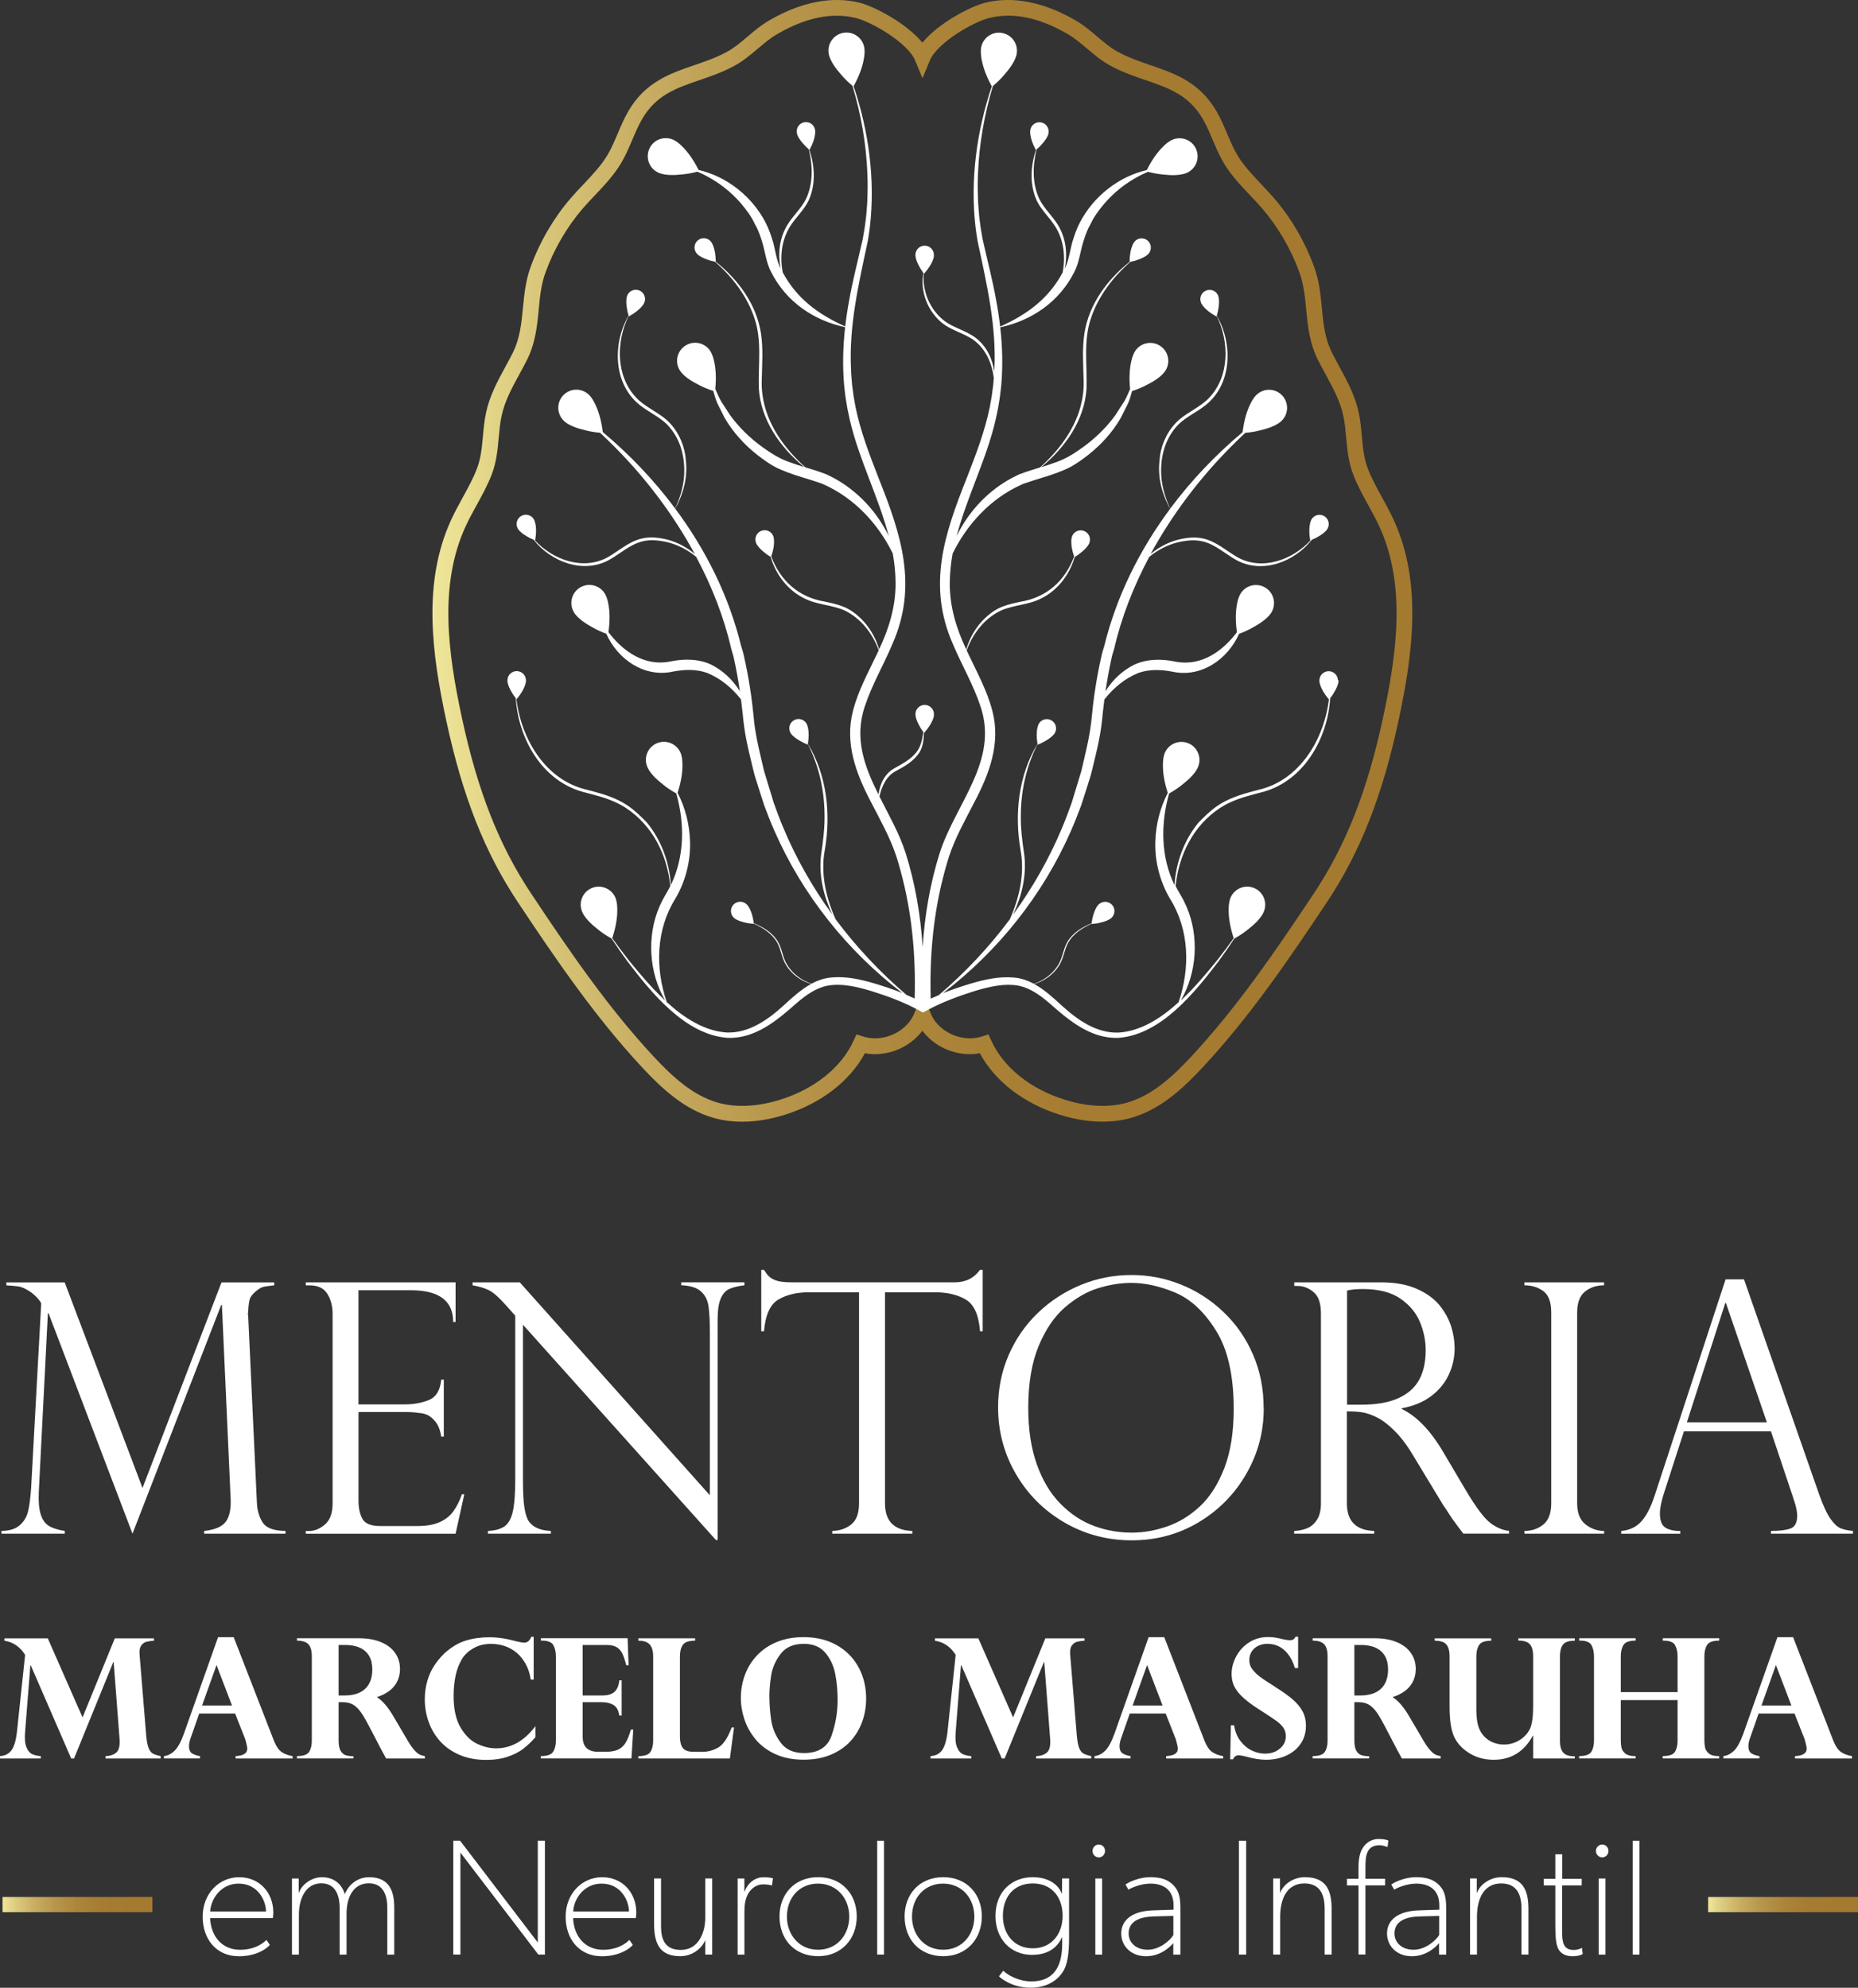 <svg xmlns="http://www.w3.org/2000/svg" xmlns:xlink="http://www.w3.org/1999/xlink" id="Camada_2" data-name="Camada 2" viewBox="0 0 441.6 472.45"><rect x="0" y="0" width="441.6" height="472.45" fill="#333333" stroke="none"/><defs><style>      .cls-1 {        fill: url(#Gradiente_sem_nome_31-3);      }      .cls-1, .cls-2, .cls-3, .cls-4 {        stroke-width: 0px;      }      .cls-2 {        fill: url(#Gradiente_sem_nome_31-2);      }      .cls-3 {        fill: #fff;      }      .cls-4 {        fill: url(#Gradiente_sem_nome_31);      }    </style><linearGradient id="Gradiente_sem_nome_31" data-name="Gradiente sem nome 31" x1="102.8" y1="133.3" x2="335.69" y2="133.3" gradientUnits="userSpaceOnUse"><stop offset="0" stop-color="#efe699"></stop><stop offset=".1" stop-color="#dac97c"></stop><stop offset=".22" stop-color="#c7ac61"></stop><stop offset=".35" stop-color="#b7964b"></stop><stop offset=".49" stop-color="#ac863b"></stop><stop offset=".65" stop-color="#a67c32"></stop><stop offset=".87" stop-color="#a47a30"></stop></linearGradient><linearGradient id="Gradiente_sem_nome_31-2" data-name="Gradiente sem nome 31" x1="405.98" y1="452.68" x2="441.6" y2="452.68" xlink:href="#Gradiente_sem_nome_31"></linearGradient><linearGradient id="Gradiente_sem_nome_31-3" data-name="Gradiente sem nome 31" x1=".6" y1="452.68" x2="36.22" y2="452.68" xlink:href="#Gradiente_sem_nome_31"></linearGradient></defs><g id="Camada_1-2" data-name="Camada 1"><g><g><path class="cls-4" d="M176.41,266.61c-2.36,0-4.61-.29-6.71-.88-7.01-1.96-12.39-6.99-17.17-12.12-11.03-11.87-20.23-25.31-29.46-39.19-7.89-11.87-13.13-25.16-16.99-43.08-3.44-15.99-5.69-32.83,1.11-47.7.84-1.85,1.82-3.63,2.77-5.36,1.27-2.31,2.47-4.49,3.37-6.82.97-2.5,1.2-5.05,1.45-7.74.16-1.8.33-3.66.73-5.58.84-4.04,2.79-7.63,4.68-11.1.53-.97,1.08-1.98,1.58-2.97,1.81-3.54,2.15-7.1,2.52-10.86.31-3.18.62-6.48,1.86-9.86,2.2-5.99,5.49-11.61,9.52-16.27.97-1.12,1.99-2.2,2.98-3.25,2.17-2.29,4.23-4.46,5.74-7,.94-1.58,1.66-3.29,2.43-5.09.76-1.79,1.54-3.65,2.57-5.4,4.03-6.87,9.89-8.88,15.55-10.82,2.56-.88,5.21-1.78,7.75-3.15,1.77-.95,3.32-2.26,4.96-3.65,1.59-1.35,3.23-2.74,5.18-3.87,7.57-4.41,15.02-5.85,21.57-4.18,3.22.82,10.97,4.73,14.83,9.48,3.86-4.75,11.61-8.66,14.83-9.48,6.55-1.67,14-.22,21.57,4.18,1.95,1.13,3.59,2.52,5.18,3.87,1.64,1.39,3.19,2.7,4.96,3.65,2.54,1.36,5.19,2.27,7.75,3.15,5.66,1.94,11.52,3.95,15.55,10.82,1.03,1.76,1.82,3.61,2.57,5.4.77,1.81,1.49,3.51,2.43,5.09,1.52,2.54,3.57,4.71,5.74,7,.99,1.05,2.01,2.13,2.98,3.25,4.03,4.66,7.32,10.28,9.52,16.27,1.24,3.38,1.56,6.68,1.86,9.86.36,3.76.7,7.31,2.52,10.86.51.99,1.05,2,1.58,2.97,1.89,3.47,3.83,7.05,4.68,11.09.4,1.92.57,3.78.73,5.58.24,2.69.47,5.24,1.45,7.74.9,2.33,2.1,4.51,3.37,6.82.95,1.72,1.93,3.51,2.77,5.36,6.79,14.87,4.55,31.72,1.11,47.7-3.85,17.92-9.09,31.2-16.99,43.08-9.23,13.88-18.42,27.32-29.46,39.19-4.78,5.14-10.17,10.16-17.17,12.12-5,1.4-10.87,1.13-16.95-.79-8.55-2.7-15.36-7.97-18.93-14.59-4.9.91-10.24-1.05-13.44-5.07-.07-.09-.14-.19-.22-.28-.07.09-.14.19-.22.28-3.2,4.02-8.53,5.98-13.44,5.07-3.57,6.62-10.38,11.89-18.93,14.59-3.53,1.12-6.99,1.68-10.25,1.68ZM198.84,3.74c-4.4,0-9.12,1.46-14.11,4.36-1.66.97-3.11,2.19-4.64,3.49-1.72,1.45-3.49,2.95-5.61,4.09-2.81,1.51-5.6,2.47-8.3,3.39-5.47,1.88-10.2,3.5-13.53,9.17-.91,1.55-1.61,3.21-2.36,4.97-.78,1.84-1.59,3.75-2.66,5.55-1.73,2.9-4.02,5.32-6.24,7.66-.96,1.02-1.96,2.06-2.87,3.12-3.73,4.32-6.79,9.54-8.83,15.11-1.08,2.93-1.36,5.84-1.65,8.93-.38,3.95-.77,8.03-2.91,12.21-.53,1.03-1.09,2.06-1.63,3.05-1.84,3.38-3.57,6.57-4.3,10.07-.36,1.7-.51,3.38-.67,5.15-.26,2.83-.52,5.76-1.68,8.76-.99,2.56-2.31,4.95-3.58,7.27-.92,1.66-1.86,3.39-2.65,5.11-6.34,13.88-4.15,30-.85,45.35,3.75,17.44,8.82,30.33,16.44,41.79,9.14,13.75,18.24,27.05,29.08,38.71,4.4,4.74,9.32,9.35,15.43,11.06,4.3,1.2,9.42.94,14.81-.76,8.13-2.57,14.45-7.66,17.34-13.98l.7-1.52,1.59.51c3.78,1.22,8.37-.22,10.93-3.43.57-.72,1.03-1.55,1.4-2.52l1.76-4.68,1.76,4.68c.37.97.82,1.8,1.4,2.52,2.55,3.21,7.14,4.65,10.93,3.43l1.59-.51.69,1.52c2.89,6.32,9.21,11.41,17.34,13.98,5.39,1.7,10.51,1.96,14.81.76,6.11-1.71,11.03-6.33,15.43-11.06,10.84-11.66,19.94-24.96,29.08-38.71,7.62-11.46,12.69-24.35,16.44-41.79,3.3-15.35,5.49-31.47-.85-45.35h0c-.79-1.72-1.73-3.44-2.65-5.11-1.27-2.31-2.59-4.71-3.58-7.27-1.16-3-1.43-5.93-1.68-8.76-.16-1.77-.31-3.44-.67-5.15-.73-3.5-2.46-6.69-4.3-10.07-.54-1-1.1-2.02-1.63-3.06-2.14-4.18-2.53-8.26-2.91-12.21-.3-3.08-.58-6-1.65-8.93-2.04-5.57-5.1-10.79-8.83-15.11-.91-1.06-1.91-2.11-2.87-3.12-2.22-2.34-4.51-4.76-6.24-7.66-1.07-1.8-1.88-3.71-2.66-5.55-.74-1.76-1.45-3.42-2.36-4.97-3.33-5.67-8.05-7.29-13.53-9.17-2.7-.93-5.5-1.88-8.3-3.39-2.12-1.14-3.9-2.64-5.61-4.09-1.53-1.3-2.98-2.52-4.64-3.49-6.79-3.96-13.1-5.23-18.75-3.79-3.77.96-12.29,5.88-14.02,10.09l-1.74,4.21-1.74-4.21c-1.73-4.2-10.25-9.13-14.02-10.09-1.5-.38-3.05-.57-4.64-.57Z"></path><path class="cls-3" d="M317.99,161.7c-.02-1.21-1.01-2.18-2.22-2.17-1.21.01-2.19,1-2.18,2.21h0s0,0,0,0c0,0,0,0,0,0h0s0,.06,0,.13c0,.03,0,.06,0,.09,0,0,0,.01,0,.02.04.34.14.71.28,1.08.27.74.8,1.75,1.8,2.97.09.11.14.17.14.17.02-.02.03-.04.05-.06-1.12,9.51-6.89,19.26-16.63,21.56,0,0-1.45.38-1.45.38-2.92.78-5.85,1.71-8.38,3.42-1.7,1.15-3.14,2.58-4.54,4.01-3.45,4.19-5.37,9.49-5.71,14.88-3.26-6.74-3.33-14.53-1.29-21.78,1.34-.75,2.41-1.51,3.27-2.22,1.37-1.07,2.78-2.41,3.48-3.78,0-.02.02-.03.02-.05.06-.13.12-.25.17-.38,0,0,0,0,0,0t0,0s0,0,0,0c0,0,0-.01,0-.02.84-2.2-.24-4.67-2.44-5.53-2.21-.86-4.69.22-5.56,2.43h0s0,0,0,0h0s0,0,0,0c0,.02-.04.1-.08.24-.02.05-.03.11-.05.16,0,.01,0,.02,0,.03-.19.65-.27,1.38-.27,2.15-.04,1.53.17,3.75,1.11,6.69.01.04.02.08.04.12-1.83,3.55-2.86,7.57-2.96,11.66-.14,4.7,1.11,9.46,3.5,13.52,4.58,7.31,4.82,16.46,2.03,24.58-4.21,3.84-9.02,6.89-14.29,7.22-5.23.17-9.76-3.03-13.47-6.42-1.99-1.82-4.13-3.81-6.57-5.14,2.43-.67,4.59-2.25,5.93-4.39,1.09-1.68,1.22-3.77,2.18-5.48,1.24-2.11,3.34-3.45,5.54-4.45,0,.04,0,.06,0,.06.85-.05,1.55-.17,2.14-.33.87-.2,1.81-.51,2.44-.99,0,0,.01-.01.02-.02.06-.04.11-.09.16-.14,0,0,0,0,0,0h0s0,0,0,0c0,0,0,0,0,0,.87-.84.91-2.22.07-3.1-.83-.88-2.22-.92-3.11-.09h0s0,0,0,0h0s0,0,0,0c0,0-.04.04-.09.09-.02.02-.04.04-.06.06,0,0,0,0-.01.01-.23.26-.43.58-.6.94-.35.7-.74,1.78-.95,3.34,0,.03,0,.05-.01.07-2.28.93-4.47,2.27-5.75,4.42-1,1.72-1.12,3.8-2.18,5.48-1.32,2.13-3.42,3.73-5.81,4.47-1.48-.8-3.08-1.36-4.81-1.48-3.48-.3-6.98.49-10.27,1.47-2.18.66-4.36,1.39-6.5,2.24,13.15-10.02,23.78-23.4,30.41-38.55.75-1.67,1.76-4.26,2.41-5.99.6-1.76,1.38-4.32,1.95-6.11.31-.88.63-2.19.85-3.11.5-2.06,1.01-4.14,1.43-6.25.43-2.08.73-4.28.91-6.4.12-1.13.25-2.25.4-3.38,2.17-2.77,4.84-4.98,8.05-6.3,2.56-.93,5.38-.83,8.04-.33,6.87,1.54,13.21-2.89,15.93-8.98,1.36-.5,2.48-1.05,3.4-1.59,1.53-.83,3.14-1.92,4.05-3.15.01-.01.02-.03.03-.04.08-.11.16-.23.23-.34,0,0,0,0,0,0,0,0,0,0,0,0,0,0,0,0,0,0,0,0,0-.01,0-.02,1.19-2.03.53-4.65-1.5-5.86-2.03-1.21-4.67-.55-5.88,1.48h0s0,0,0,0c0,0,0,0,0,0h0s-.06.09-.12.22c-.03.05-.05.1-.08.15,0,0,0,.02-.01.03-.29.61-.49,1.32-.62,2.08-.29,1.48-.44,3.67-.02,6.66-.06.08-.12.17-.19.25-2.59,3.36-6.21,6.27-10.47,6.85-1.21.17-2.44.14-3.64-.05-1.39-.29-2.8-.5-4.23-.51-1.96-.02-3.96.31-5.76,1.12-2.87,1.39-5.29,3.68-6.94,6.38.39-2.64.86-5.26,1.43-7.86.14-.74.4-1.51.62-2.21,1.71-7.46,4.59-14.84,8.33-21.86,2-1.66,4.35-2.88,6.88-3.5,1.93-.43,3.99-.68,5.92-.18,2.98.74,5.3,2.97,7.94,4.43,6.17,3.35,13.78.42,17.91-4.83.63-.26,1.15-.52,1.58-.79.78-.44,1.59-1.02,2.04-1.66,0,0,.01-.01.02-.02.04-.06.08-.12.11-.18,0,0,0,0,0,0,0,0,0,0,0,0,0,0,0,0,0-.01.59-1.05.22-2.39-.83-2.99-1.05-.6-2.4-.23-3,.82h0s0,0,0,0c0,0,0,0,0,0h0s-.03.05-.06.12c-.01.03-.03.05-.04.08,0,0,0,.01,0,.02-.14.31-.24.68-.3,1.07-.13.77-.19,1.91.07,3.47.02.14.03.22.03.22.04-.01.07-.03.11-.04-4.32,4.67-11.47,7.28-17.32,4.08-2.67-1.52-5.04-3.74-8.12-4.47-2.05-.49-4.23-.22-6.24.3-2.34.64-4.52,1.81-6.36,3.37,5.06-9.33,11.65-18.02,19.04-25.45,1.01-1.03,2.21-2.19,3.46-3.36,1.36-.12,2.52-.33,3.51-.59,1.7-.39,3.54-1,4.75-1.94.01-.01.03-.02.04-.03.11-.09.22-.18.31-.27h0s0,0,0,0c0,0,0,0,0,0,0,0,0-.01.01-.02,1.7-1.63,1.76-4.33.14-6.05-1.63-1.72-4.34-1.79-6.06-.16h0s0,0,0,0c0,0,0,0,0,0,0,0,0,0,0,0-.02.02-.08.07-.18.18-.04.04-.08.08-.11.12,0,0-.01.02-.02.02-.44.51-.83,1.14-1.16,1.83-.69,1.37-1.44,3.47-1.84,6.53-.01.09-.02.16-.03.22-6.38,5.36-12.21,11.46-17.2,18.17-1.35-2.89-2.22-6.01-2.17-9.2.06-4.09,1.27-7.91,4.18-10.86,1.91-1.84,4.4-2.91,6.47-4.59,6.27-5.04,6.41-14.6,2.59-21.2.22-.72.35-1.36.42-1.91.13-.88.19-1.88-.03-2.63,0,0,0-.02,0-.03-.02-.07-.04-.14-.07-.2,0,0,0,0,0,0h0s0,0,0,0c0,0,0,0,0-.01-.46-1.12-1.73-1.66-2.86-1.2-1.13.45-1.67,1.73-1.22,2.86h0s0,0,0,0h0s0,0,0,0c0,.01.02.05.05.12.01.03.02.05.04.08,0,0,0,0,0,.01.16.31.39.61.66.9.52.58,1.38,1.34,2.77,2.1.12.07.19.11.19.11.01-.04.02-.08.04-.13,3,6.16,3.09,14.28-1.82,19.46-2.04,2.13-4.84,3.26-7.09,5.16-2.48,2.18-4.09,5.33-4.57,8.57-.14,1.14-.25,2.25-.23,3.4.05,3.24,1.08,6.42,2.63,9.23-7.25,9.75-12.75,20.76-15.65,32.6-.23.74-.52,1.63-.67,2.38-.53,2.35-.99,4.73-1.37,7.11-.48,2.88-.79,5.83-1.08,8.73-.47,3.88-1.45,7.69-2.34,11.52-.7,2.35-1.57,5.2-2.29,7.54-.6,1.7-1.54,4.21-2.24,5.85-3.06,7.35-7.02,14.3-11.69,20.74,2.05-4.36,3.21-9.18,2.69-14-.5-3.38-.95-6.8-.84-10.23.1-5.64,1.4-11.22,3.95-16.28.01.07.02.11.02.11.79-.3,1.43-.62,1.95-.94.77-.45,1.58-1.02,2.04-1.66,0,0,.01-.01.02-.02.04-.06.08-.12.11-.18,0,0,0,0,0,0h0s0,0,0,0c0,0,0,0,0-.01.59-1.06.21-2.39-.84-2.98-1.06-.6-2.4-.23-2.99.83h0s0,0,0,0c0,0,0,0,0,0,0,0,0,0,0,0,0,.01-.03.05-.06.12-.01.03-.02.05-.04.08,0,0,0,.01,0,.02-.14.32-.23.68-.29,1.07-.13.77-.18,1.91.08,3.47,0,0,0,.01,0,.02-4.54,7.49-5.5,16.7-4.02,25.24,1.03,5.62-.27,11.29-2.56,16.45-4.92,6.6-10.6,12.64-16.85,17.99-.65.27-1.3.56-1.95.86-.29-10.23.65-20.51,3.35-30.36.29-1.1.65-2.32,1-3.41,1.5-4.55,3.85-8.68,6.04-12.95,3.55-6.74,6.29-13.98,4.27-21.66-1.22-4.76-3.65-9.17-5.72-13.56-.14-.27-.27-.55-.4-.83,1.49-4.05,4.27-7.65,8.2-9.5,3.01-1.32,6.55-1.31,9.51-2.85,3.96-1.93,6.76-5.67,7.98-9.85.69-.41,1.24-.82,1.68-1.2.69-.57,1.39-1.27,1.73-1.98,0,0,0-.02.01-.02.03-.07.06-.13.08-.2,0,0,0,0,0,0h0s0,0,0,0c0,0,0,0,0-.01.4-1.14-.19-2.39-1.33-2.8-1.14-.41-2.4.18-2.81,1.32h0s0,0,0,0c0,0,0,0,0,0,0,0,0,0,0,0,0,.01-.02.05-.04.12,0,.03-.02.05-.02.08,0,0,0,.01,0,.02-.09.33-.12.71-.11,1.11,0,.78.14,1.92.66,3.41,0,.01,0,.02.01.03-2.12,5.72-6.5,9.75-12.8,10.76-2.01.44-4.16.9-5.97,2.01-3.37,2.11-5.77,5.54-6.87,9.33-2.36-5.01-3.96-10.21-3.91-15.82.01-2.37.26-4.69.67-6.98,3.48-7.07,9.1-13.11,16.32-16.36l.41-.19.42-.15c1.47-.52,2.96-.96,4.48-1.43,2.17-.67,4.39-1.42,6.43-2.48,1.47-.79,2.8-1.79,4.11-2.79,3.1-2.44,5.8-5.39,7.78-8.81.62-1.17,1.14-2.34,1.73-3.46.41-.93.7-1.94.97-2.95,1.38-.45,2.53-.95,3.48-1.46,1.56-.77,3.21-1.8,4.17-3,.01-.01.02-.03.03-.04.09-.11.17-.22.24-.33,0,0,0,0,0,0,0,0,0,0,0,0,0,0,0,0,0,0,0,0,0-.01.01-.02,1.27-1.98.71-4.63-1.27-5.91-1.99-1.29-4.64-.73-5.93,1.25h0s0,0,0,0c0,0,0,0,0,0,0,0,0,0,0,0-.01.02-.06.09-.13.22-.03.05-.05.1-.08.15,0,0,0,.02-.01.03-.31.6-.54,1.3-.7,2.05-.34,1.46-.58,3.61-.28,6.58-.45,1.05-.89,2.07-1.39,2.94-.74,1.07-1.39,2.18-2.07,3.21-2.15,2.99-4.88,5.62-7.88,7.77-2,1.44-4,2.7-6.38,3.51-1.12.42-2.26.78-3.4,1.13,5.72-4.67,10.33-11.22,10.77-18.75.18-5.53-.79-11.24,1.03-16.59,1.75-5.29,5.23-9.81,9.39-13.46.74-.15,1.37-.33,1.89-.53.84-.3,1.74-.72,2.31-1.27,0,0,.01-.01.02-.02.05-.05.1-.1.14-.16,0,0,0,0,0,0t0,0s0,0,0,0c0,0,0,0,0,0,.77-.93.65-2.31-.28-3.09-.93-.78-2.32-.66-3.1.27h0s0,0,0,0c0,0,0,0,0,0,0,0,0,0,0,0,0,0-.04.04-.08.1-.02.02-.03.05-.05.07,0,0,0,0,0,.01-.2.28-.36.63-.48,1-.27.74-.53,1.85-.55,3.43,0,.09,0,.16,0,.19-5.33,4.23-9.65,10.1-10.73,16.92-.58,3.75-.28,7.5-.2,11.24.04,1.21-.02,2.47-.2,3.66-.97,6.77-5.15,12.55-10.16,17.05-1.49.46-2.99.91-4.46,1.46l-.48.18-.46.22c-.27.14-1.09.53-1.36.68-5.67,3.05-10.26,7.99-13.06,13.77,2.45-9.35,7.09-18.23,9.27-27.68.17-.83.41-1.93.57-2.7l.3-1.82c.2-1.11.33-2.55.46-3.65.4-4.58.28-9.2-.24-13.77,7.54-1.61,14-6.07,17.55-13.04,1.17-2.19,1.41-4.65,2.09-6.95.38-1.28.82-2.56,1.39-3.75.28-.44.49-.89.67-1.27.57-1.2,1.37-2.27,2.17-3.32,2.24-2.88,5.03-5.31,8.22-7.12.97-.57,1.98-1.06,3.01-1.51,1.41.37,2.64.57,3.71.66,1.73.2,3.67.23,5.13-.25.02,0,.03-.01.05-.02.13-.05.26-.09.39-.15,0,0,0,0,0,0,0,0,0,0,0,0,0,0,0,0,0,0,0,0,.01,0,.02-.01,2.15-.98,3.1-3.5,2.14-5.66-.97-2.16-3.5-3.13-5.66-2.17h0s0,0,0,0c0,0,0,0,0,0,0,0,0,0,0,0-.02,0-.1.04-.23.11-.05.03-.1.05-.15.08,0,0-.02.01-.03.02-.59.33-1.16.8-1.7,1.34-1.1,1.06-2.51,2.79-3.9,5.55-.02.03-.03.06-.05.09-6.75,1.57-12.69,6.31-15.88,12.44-.82,1.57-1.39,3.24-1.88,4.93-.52,2-.77,4.06-1.65,5.89-.03.06-.06.12-.09.18.72-3.49.31-7.22-1.56-10.32-1.28-2.14-3.25-3.88-4.39-6.08-1.79-3.66-1.7-7.98-.75-11.93.59-.49,1.05-.96,1.4-1.4.59-.67,1.18-1.47,1.4-2.23,0,0,0-.02,0-.03.02-.07.04-.14.05-.21,0,0,0,0,0,0h0s0,0,0,0c0,0,0,0,0-.01.22-1.19-.56-2.33-1.75-2.56-1.19-.23-2.34.55-2.57,1.74h0s0,0,0,0c0,0,0,0,0,0,0,0,0,0,0,0,0,.01-.01.06-.02.13,0,.03,0,.06-.01.09,0,0,0,.01,0,.02-.03.34,0,.72.06,1.11.12.77.44,1.87,1.18,3.27.06.12.1.19.1.19.02-.02.04-.03.06-.05-1.35,3.88-1.58,8.38.2,12.19,1.15,2.3,3.07,3.98,4.4,6.12,2.02,3.27,2.41,7.14,1.72,10.85-3.25,6.06-8.18,9.87-14.86,12.87-.24-2.06-.55-4.1-.93-6.13-.82-4.75-2.09-9.49-3.13-14.17,0,0-.1-.44-.1-.44l-.08-.44-.15-.88c-.1-.59-.22-1.18-.29-1.77l-.23-1.78c-.03-.3-.08-.59-.1-.89l-.07-.9-.14-1.79c-.11-2.28-.17-4.91-.05-7.2.28-7.04,1.51-14.03,3.54-20.79,1.18-.98,2.09-1.92,2.8-2.78,1.15-1.31,2.3-2.88,2.73-4.35,0-.02.01-.03.02-.05.04-.13.07-.27.1-.4,0,0,0,0,0,0h0s0,0,0,0c0,0,0-.01,0-.02.43-2.32-1.09-4.55-3.41-5-2.33-.45-4.57,1.07-5.02,3.4h0s0,0,0,0c0,0,0,0,0,0,0,0,0,0,0,0,0,.02-.02.11-.04.25,0,.06-.01.11-.02.17,0,.01,0,.02,0,.03-.06.67,0,1.41.12,2.17.24,1.51.85,3.66,2.31,6.38.06.12.11.22.15.28-3.61,10.71-5.15,22.17-3.87,33.42.09.86.27,1.85.39,2.72l.07.45.09.45c2.13,9.96,4.46,20.02,3.94,30.25,0,.15,0,.33-.02.5-.46-3.09-1.87-6.04-4.38-7.98-1.23-.94-2.65-1.55-4-2.17-1.17-.53-2.35-1.04-3.37-1.81-3.49-2.63-5.39-7.01-5.02-11.38.02.03.04.06.06.09,0,0,.05-.06.14-.16,1.04-1.19,1.6-2.19,1.9-2.91.15-.36.27-.72.31-1.07,0,0,0-.01,0-.02,0-.03,0-.06,0-.09,0-.07,0-.12,0-.13h0c.05-1.22-.9-2.24-2.11-2.29-1.21-.05-2.23.89-2.28,2.1,0,0,0,0,0,.01,0,0,0,0,0,0h0c0,.07,0,.14,0,.21,0,0,0,.02,0,.03.05.78.43,1.7.86,2.49.25.49.59,1.05,1.04,1.65-.85,4.45,1.07,9.27,4.65,12.04,1.06.81,2.3,1.38,3.5,1.92,1.37.6,2.72,1.19,3.88,2.05,2.83,2.12,4.26,5.48,4.7,8.93-.05.55-.09,1.1-.13,1.53-.09.67-.26,2.03-.34,2.65-.09.5-.37,2.1-.46,2.63-1.19,5.87-3.35,11.47-5.52,17.04-5.29,13.26-9.41,25.47-3.28,39.39,2.1,5,4.87,9.68,6.56,14.81,4.42,13-5.96,23.18-9.71,34.93-2.27,7.22-3.54,14.72-4.03,22.27-.5-7.55-1.76-15.05-4.03-22.27-1.48-4.66-4.01-9.06-6.24-13.5.57-2.48,1.64-4.89,4.01-6.1,2.07-1.1,4.24-2.36,5.52-4.41.85-1.41.98-3.01,1.05-4.6,0,0,.01.02.02.02,0,0,.05-.06.14-.16,1.04-1.19,1.6-2.19,1.9-2.91.15-.36.27-.72.31-1.07,0,0,0-.01,0-.02,0-.03,0-.06,0-.09,0-.07,0-.12,0-.13h0c.05-1.22-.9-2.24-2.11-2.29-1.21-.05-2.23.89-2.28,2.1,0,0,0,0,0,.01,0,0,0,0,0,0h0c0,.07,0,.14,0,.21,0,0,0,.02,0,.03.05.78.43,1.7.86,2.49.25.49.58,1.04,1.03,1.64-.21,1.11-.37,2.22-.8,3.26-.86,2.14-2.85,3.49-4.79,4.58,0,0-1.21.69-1.21.69-2.4,1.26-3.51,3.73-3.88,6.3-3.3-6.61-5.85-13.31-3.24-20.99,1.69-5.13,4.46-9.81,6.56-14.81,6.13-13.92,2.01-26.13-3.28-39.39-2.17-5.58-4.34-11.18-5.52-17.04-.1-.53-.38-2.13-.46-2.63-.08-.62-.25-1.98-.34-2.65-.08-1-.24-2.58-.25-3.56-.52-10.23,1.81-20.29,3.94-30.25l.09-.45.07-.45c.12-.87.3-1.86.39-2.72,1.29-11.24-.26-22.71-3.87-33.42.03-.06.08-.16.15-.28,1.46-2.72,2.07-4.87,2.31-6.38.13-.76.19-1.5.12-2.17,0-.01,0-.02,0-.03,0-.06-.01-.11-.02-.17-.02-.14-.03-.23-.04-.25,0,0,0,0,0,0,0,0,0,0,0,0,0,0,0,0,0,0h0c-.45-2.32-2.7-3.84-5.02-3.4-2.32.45-3.84,2.68-3.41,5,0,0,0,.01,0,.02,0,0,0,0,0,0h0s0,0,0,0c.03.13.06.27.1.4,0,.02.01.03.02.05.43,1.47,1.58,3.04,2.73,4.35.71.86,1.63,1.79,2.8,2.78,2.02,6.75,3.25,13.75,3.53,20.79.12,2.29.06,4.92-.05,7.2l-.14,1.79-.07.9c-.02.3-.07.59-.1.89l-.23,1.78c-.07.59-.2,1.18-.29,1.77l-.15.88-.08.44-.1.44c-1.04,4.68-2.31,9.42-3.13,14.17-.38,2.03-.69,4.07-.93,6.13-6.68-3-11.61-6.81-14.86-12.87-.69-3.7-.29-7.58,1.72-10.85,1.33-2.14,3.25-3.82,4.4-6.12,1.78-3.8,1.55-8.31.2-12.19.02.02.04.03.06.05,0,0,.04-.07.1-.19.75-1.39,1.06-2.49,1.18-3.27.07-.39.1-.77.06-1.11,0,0,0-.01,0-.02,0-.03,0-.06-.01-.09,0-.07-.02-.12-.02-.13,0,0,0,0,0,0,0,0,0,0,0,0,0,0,0,0,0,0h0c-.23-1.19-1.38-1.97-2.57-1.74-1.19.23-1.97,1.37-1.75,2.56,0,0,0,0,0,.01,0,0,0,0,0,0h0s0,0,0,0c.01.07.03.14.05.21,0,0,0,.02,0,.03.22.75.81,1.56,1.4,2.23.36.43.82.9,1.4,1.4.95,3.94,1.05,8.27-.75,11.93-1.14,2.21-3.11,3.94-4.39,6.08-1.86,3.11-2.28,6.83-1.56,10.32-.03-.06-.06-.12-.09-.18-.89-1.83-1.13-3.88-1.65-5.89-.49-1.69-1.06-3.36-1.88-4.93-3.19-6.13-9.13-10.87-15.88-12.44-.02-.03-.03-.06-.05-.09-1.4-2.75-2.8-4.48-3.9-5.55-.54-.54-1.12-1.01-1.7-1.34,0,0-.02-.01-.03-.02-.05-.03-.1-.05-.15-.08-.13-.07-.21-.1-.23-.11h0s0,0,0,0c0,0,0,0,0,0h0c-2.16-.96-4.7,0-5.66,2.17-.96,2.16,0,4.68,2.14,5.66,0,0,.01,0,.02.01,0,0,0,0,0,0h0s0,0,0,0c.12.05.25.1.39.15.02,0,.03.01.05.02,1.45.49,3.39.45,5.13.25,1.07-.09,2.3-.29,3.71-.66,1.03.45,2.04.94,3.01,1.51,3.19,1.81,5.98,4.24,8.22,7.12.8,1.05,1.6,2.12,2.17,3.32.18.38.39.83.67,1.27.57,1.19,1.01,2.47,1.39,3.75.67,2.3.92,4.76,2.09,6.95,3.54,6.97,10.01,11.43,17.55,13.04-.51,4.57-.64,9.19-.24,13.77.13,1.1.26,2.54.46,3.65l.3,1.82c.16.77.4,1.88.57,2.7,2.17,9.45,6.82,18.33,9.27,27.68-2.81-5.78-7.4-10.71-13.06-13.77-.27-.15-1.09-.54-1.36-.68l-.46-.22-.48-.18c-1.47-.55-2.97-1-4.46-1.46-5.01-4.5-9.2-10.28-10.16-17.05-.18-1.2-.24-2.45-.2-3.66.08-3.75.38-7.5-.2-11.24-1.08-6.81-5.4-12.68-10.73-16.92,0-.03,0-.1,0-.19-.03-1.58-.28-2.69-.55-3.43-.13-.37-.29-.72-.48-1,0,0,0,0,0-.01-.02-.02-.03-.05-.05-.07-.04-.06-.07-.09-.08-.1,0,0,0,0,0,0,0,0,0,0,0,0,0,0,0,0,0,0h0c-.78-.93-2.17-1.05-3.1-.27-.93.78-1.05,2.16-.28,3.09,0,0,0,0,0,0,0,0,0,0,0,0t0,0h0c.04.05.09.1.14.16,0,0,.01.01.02.02.56.55,1.46.97,2.31,1.27.52.2,1.14.38,1.89.53,4.16,3.65,7.64,8.18,9.39,13.46,1.82,5.35.85,11.05,1.03,16.59.44,7.52,5.05,14.07,10.77,18.75-1.15-.35-2.29-.72-3.4-1.13-2.37-.81-4.37-2.07-6.38-3.51-3-2.14-5.73-4.78-7.88-7.77-.69-1.03-1.34-2.14-2.07-3.21-.5-.87-.94-1.89-1.39-2.94.29-2.97.06-5.12-.28-6.58-.16-.75-.39-1.46-.7-2.05,0,0,0-.02-.01-.03-.03-.05-.05-.1-.08-.15-.07-.13-.12-.2-.13-.22,0,0,0,0,0,0,0,0,0,0,0,0,0,0,0,0,0,0h0c-1.29-1.98-3.95-2.54-5.93-1.25-1.98,1.29-2.55,3.93-1.27,5.91,0,0,0,.01.01.02,0,0,0,0,0,0,0,0,0,0,0,0,0,0,0,0,0,0,.07.11.16.22.24.33.01.01.02.03.03.04.96,1.2,2.61,2.22,4.17,3,.95.51,2.09,1.01,3.48,1.46.27,1.01.57,2.02.97,2.95.59,1.13,1.11,2.29,1.73,3.46,1.99,3.42,4.68,6.37,7.78,8.81,1.32,1,2.64,2,4.11,2.79,2.04,1.06,4.26,1.81,6.43,2.48,1.52.46,3.01.91,4.48,1.43l.42.15.41.19c7.22,3.25,12.84,9.29,16.32,16.36.41,2.29.66,4.61.67,6.98.05,5.61-1.55,10.81-3.91,15.82-1.11-3.79-3.51-7.22-6.87-9.33-1.82-1.11-3.96-1.58-5.97-2.01-6.3-1.01-10.69-5.04-12.8-10.76,0-.01,0-.02.01-.03.52-1.49.66-2.63.66-3.41,0-.39-.02-.77-.11-1.11,0,0,0-.01,0-.02,0-.03-.02-.06-.02-.08-.02-.07-.04-.11-.04-.12,0,0,0,0,0,0,0,0,0,0,0,0,0,0,0,0,0,0h0c-.41-1.14-1.67-1.73-2.81-1.32-1.14.41-1.73,1.66-1.33,2.8,0,0,0,0,0,.01,0,0,0,0,0,0h0s0,0,0,0c.02.07.05.13.08.2,0,0,0,.02.01.02.34.71,1.04,1.41,1.73,1.98.44.38.99.79,1.68,1.2,1.22,4.17,4.02,7.92,7.98,9.85,2.96,1.54,6.5,1.53,9.51,2.85,3.92,1.84,6.71,5.45,8.2,9.5-.13.28-.26.55-.4.83-2.07,4.39-4.51,8.8-5.72,13.56-2.01,7.68.72,14.92,4.27,21.66,2.19,4.27,4.54,8.4,6.04,12.95.35,1.09.71,2.31,1,3.41,2.7,9.86,3.64,20.13,3.35,30.36-.64-.3-1.29-.58-1.95-.86-6.25-5.35-11.93-11.39-16.85-17.99-2.29-5.17-3.6-10.83-2.56-16.45,1.48-8.53.52-17.74-4.02-25.24,0,0,0-.01,0-.02.26-1.56.21-2.7.08-3.47-.06-.39-.15-.76-.29-1.07,0,0,0-.01,0-.02-.01-.03-.02-.05-.04-.08-.03-.07-.05-.11-.06-.12,0,0,0,0,0,0,0,0,0,0,0,0,0,0,0,0,0,0h0c-.6-1.06-1.94-1.43-2.99-.83-1.05.6-1.43,1.93-.84,2.98,0,0,0,0,0,.01,0,0,0,0,0,0h0s0,0,0,0c.03.06.07.12.11.18,0,0,.01.01.02.02.45.64,1.26,1.22,2.04,1.66.52.32,1.15.64,1.95.94,0,0,0-.04.02-.11,2.55,5.06,3.85,10.64,3.95,16.28.11,3.42-.34,6.85-.84,10.23-.53,4.83.64,9.64,2.69,14-4.67-6.44-8.63-13.39-11.69-20.74-.7-1.64-1.64-4.15-2.24-5.85-.72-2.33-1.59-5.19-2.29-7.54-.89-3.83-1.87-7.64-2.34-11.52-.28-2.9-.6-5.85-1.08-8.73-.38-2.38-.84-4.76-1.37-7.11-.15-.75-.44-1.64-.67-2.38-2.89-11.84-8.39-22.85-15.65-32.6,1.55-2.81,2.58-5.99,2.63-9.23.02-1.14-.09-2.26-.23-3.4-.49-3.25-2.09-6.39-4.57-8.57-2.25-1.9-5.05-3.03-7.09-5.16-4.9-5.18-4.82-13.29-1.82-19.46.01.04.02.08.04.13,0,0,.07-.04.19-.11,1.38-.77,2.24-1.52,2.77-2.1.27-.29.5-.59.66-.9,0,0,0,0,0-.01.01-.03.03-.05.04-.08.03-.07.05-.11.05-.12,0,0,0,0,0,0h0s0,0,0,0h0c.45-1.13-.09-2.41-1.22-2.86-1.12-.45-2.4.09-2.86,1.2,0,0,0,0,0,.01,0,0,0,0,0,0h0s0,0,0,0c-.03.06-.05.13-.07.2,0,0,0,.02,0,.03-.22.75-.17,1.75-.03,2.63.07.55.2,1.19.42,1.91-3.82,6.6-3.68,16.16,2.59,21.2,2.07,1.68,4.55,2.75,6.47,4.59,2.91,2.95,4.13,6.77,4.18,10.86.05,3.19-.82,6.31-2.17,9.2-4.99-6.71-10.82-12.81-17.2-18.17,0-.06-.02-.13-.03-.22-.4-3.06-1.15-5.16-1.84-6.53-.33-.69-.72-1.33-1.16-1.83l-.02-.02s-.08-.08-.11-.12c-.1-.11-.16-.17-.18-.18,0,0,0,0,0,0,0,0,0,0,0,0,0,0,0,0,0,0h0c-1.72-1.63-4.43-1.55-6.06.17-1.62,1.71-1.56,4.41.14,6.05,0,0,0,.01.01.02,0,0,0,0,0,0h0s0,0,0,0c.1.09.2.18.31.27.01.01.03.02.04.03,1.21.94,3.05,1.55,4.75,1.94.99.26,2.15.47,3.51.59,1.25,1.17,2.44,2.33,3.46,3.36,7.4,7.42,13.98,16.12,19.04,25.45-1.85-1.56-4.03-2.73-6.36-3.37-2.01-.52-4.19-.79-6.24-.3-3.07.72-5.45,2.95-8.12,4.47-5.85,3.19-13,.59-17.32-4.08.04.01.07.03.11.04,0,0,.01-.08.03-.22.26-1.56.2-2.7.07-3.47-.06-.39-.16-.76-.3-1.07,0,0,0-.01,0-.02-.01-.03-.02-.05-.04-.08-.03-.07-.05-.11-.06-.12,0,0,0,0,0,0,0,0,0,0,0,0,0,0,0,0,0,0h0c-.6-1.05-1.94-1.42-3-.82-1.05.6-1.42,1.93-.83,2.99,0,0,0,0,0,.01,0,0,0,0,0,0,0,0,0,0,0,0,.03.06.07.12.11.18,0,0,.01.01.02.02.45.64,1.27,1.21,2.04,1.66.43.27.96.54,1.58.79,4.13,5.25,11.74,8.18,17.91,4.83,2.64-1.46,4.96-3.68,7.94-4.43,1.94-.5,4-.25,5.92.18,2.52.62,4.88,1.84,6.88,3.5,3.75,7.03,6.63,14.4,8.33,21.86.21.71.47,1.48.62,2.21.58,2.6,1.05,5.23,1.43,7.86-1.66-2.69-4.08-4.99-6.94-6.38-1.8-.82-3.8-1.14-5.76-1.12-1.43.01-2.85.22-4.23.51-1.2.2-2.43.23-3.64.05-4.26-.59-7.88-3.5-10.47-6.85-.06-.08-.13-.17-.19-.25.42-2.99.27-5.18-.02-6.66-.13-.76-.33-1.47-.62-2.08,0,0,0-.02-.01-.03-.02-.05-.05-.1-.08-.15-.07-.13-.11-.2-.12-.22h0s0,0,0,0c0,0,0,0,0,0h0c-1.22-2.03-3.85-2.69-5.88-1.48-2.03,1.21-2.69,3.83-1.5,5.86,0,0,0,.01,0,.02,0,0,0,0,0,0,0,0,0,0,0,0,0,0,0,0,0,0,.07.12.15.23.23.34.01.01.02.03.03.04.91,1.23,2.52,2.32,4.05,3.15.92.54,2.04,1.08,3.4,1.59,2.72,6.1,9.05,10.52,15.93,8.98,2.66-.5,5.47-.6,8.04.33,3.21,1.32,5.88,3.53,8.05,6.3.15,1.12.28,2.25.4,3.38.19,2.12.49,4.32.91,6.4.42,2.12.93,4.19,1.43,6.25.21.92.54,2.23.85,3.11.58,1.79,1.35,4.36,1.95,6.11.65,1.74,1.66,4.33,2.41,5.99,6.63,15.15,17.26,28.53,30.41,38.55-2.14-.85-4.32-1.58-6.5-2.24-3.29-.98-6.79-1.78-10.27-1.47-1.73.13-3.32.68-4.81,1.48-2.39-.75-4.49-2.34-5.81-4.47-1.06-1.68-1.18-3.75-2.18-5.48-1.27-2.15-3.47-3.49-5.75-4.42,0-.02,0-.04-.01-.07-.21-1.57-.59-2.64-.95-3.34-.17-.36-.37-.68-.6-.94,0,0,0,0-.01-.01-.02-.02-.04-.04-.06-.06-.05-.05-.08-.09-.09-.09h0s0,0,0,0c0,0,0,0,0,0h0c-.88-.83-2.27-.79-3.11.09-.83.88-.8,2.26.07,3.1,0,0,0,0,0,0,0,0,0,0,0,0h0c.05.05.1.09.16.14,0,0,.01.01.02.02.62.48,1.56.79,2.44.99.59.15,1.29.27,2.14.33,0,0,0-.02,0-.06,2.2,1,4.3,2.34,5.54,4.45.96,1.71,1.1,3.81,2.18,5.48,1.34,2.14,3.5,3.73,5.93,4.39-2.44,1.33-4.58,3.32-6.57,5.14-3.71,3.39-8.24,6.59-13.47,6.42-5.27-.33-10.07-3.38-14.29-7.22-2.8-8.12-2.55-17.27,2.03-24.58,2.39-4.06,3.64-8.82,3.5-13.52-.1-4.09-1.13-8.11-2.96-11.66.01-.04.02-.07.04-.12.94-2.94,1.15-5.16,1.11-6.69,0-.77-.09-1.51-.27-2.15,0-.01,0-.02,0-.03-.02-.05-.03-.11-.05-.16-.04-.14-.07-.22-.08-.24,0,0,0,0,0,0,0,0,0,0,0,0,0,0,0,0,0,0h0c-.87-2.2-3.35-3.29-5.56-2.43-2.2.86-3.29,3.33-2.44,5.53,0,0,0,.01,0,.02,0,0,0,0,0,0t0,0s0,0,0,0c.05.13.11.25.17.38,0,.02.02.03.02.05.7,1.37,2.1,2.7,3.48,3.78.86.72,1.93,1.47,3.27,2.22,2.04,7.25,1.96,15.04-1.29,21.78-.34-5.39-2.26-10.69-5.71-14.88-1.4-1.43-2.85-2.87-4.54-4.01-2.54-1.72-5.46-2.65-8.38-3.42l-1.45-.38c-9.74-2.3-15.51-12.04-16.63-21.56.02.02.03.04.05.06,0,0,.05-.06.14-.17,1.01-1.22,1.53-2.24,1.8-2.97.14-.37.25-.73.28-1.08,0,0,0-.01,0-.02,0-.03,0-.06,0-.09,0-.07,0-.12,0-.13h0s0,0,0,0h0c0-1.21-.97-2.2-2.18-2.21-1.21-.01-2.2.96-2.22,2.17,0,0,0,0,0,.01,0,0,0,0,0,0h0c0,.07,0,.14,0,.21,0,0,0,.02,0,.03.07.78.48,1.69.93,2.46.26.47.6,1,1.05,1.57.61,9.59,6.2,19.52,15.83,22.23.46.12,1.7.45,2.17.57,2.85.74,5.73,1.66,8.19,3.29,6.34,4.19,9.77,11.09,10.54,18.53-.29.59-.6,1.17-.94,1.74l-.87,1.53s-.76,1.6-.76,1.6c-3.08,7.09-2.51,15.74,1.34,22.36-3.28-3.06-6.19-6.56-8.66-9.59-1.35-1.7-2.64-3.45-3.91-5.22.02-.07.05-.15.08-.26.94-2.94,1.15-5.16,1.11-6.69,0-.77-.09-1.51-.27-2.15,0-.01,0-.02,0-.03-.02-.05-.03-.11-.05-.16-.04-.14-.07-.22-.08-.24,0,0,0,0,0,0,0,0,0,0,0,0,0,0,0,0,0,0h0c-.87-2.2-3.35-3.29-5.56-2.43-2.2.86-3.29,3.33-2.44,5.53,0,0,0,.01,0,.02,0,0,0,0,0,0,0,0,0,0,0,0,0,0,0,0,0,0,.05.13.11.25.17.38,0,.02.02.03.02.05.7,1.37,2.1,2.7,3.48,3.78.88.73,1.99,1.51,3.38,2.28,1.2,1.83,2.45,3.63,3.75,5.4,5.68,7.46,13.64,17.35,23.63,18.19,6.72.36,12.02-4.19,16.74-8.37,2.09-1.76,4.38-3.43,7.08-4,3.57-.67,7.38.29,10.86,1.36,3.63,1.15,7.19,2.47,10.51,4.23l1.43.76h0s.01,0,.01,0h.01s0,0,0,0l1.43-.76c3.32-1.75,6.88-3.07,10.51-4.23,3.48-1.07,7.28-2.03,10.86-1.36,2.7.57,4.99,2.24,7.08,4,4.72,4.18,10.02,8.73,16.74,8.37,9.99-.84,17.95-10.73,23.63-18.19,1.3-1.76,2.54-3.57,3.75-5.4,1.39-.77,2.49-1.55,3.38-2.28,1.37-1.07,2.78-2.41,3.48-3.78,0-.02.02-.03.02-.05.06-.13.12-.25.17-.38,0,0,0,0,0,0,0,0,0,0,0,0,0,0,0,0,0,0,0,0,0-.01,0-.02.84-2.2-.24-4.67-2.44-5.53-2.21-.86-4.69.22-5.56,2.43h0s0,0,0,0c0,0,0,0,0,0,0,0,0,0,0,0,0,.02-.04.1-.08.24-.02.05-.03.11-.05.16,0,.01,0,.02,0,.03-.19.65-.27,1.38-.27,2.15-.04,1.53.17,3.75,1.11,6.69.03.11.06.19.08.26-1.26,1.77-2.56,3.51-3.91,5.22-2.47,3.03-5.38,6.54-8.66,9.59,3.85-6.62,4.42-15.27,1.34-22.36,0,0-.76-1.6-.76-1.6l-.87-1.53c-.34-.57-.65-1.15-.94-1.74.77-7.43,4.19-14.33,10.54-18.53,2.46-1.63,5.34-2.54,8.19-3.29.47-.13,1.71-.45,2.17-.57,9.63-2.71,15.22-12.65,15.83-22.23.45-.57.79-1.1,1.05-1.57.45-.77.86-1.68.93-2.46,0,0,0-.02,0-.03,0-.07,0-.14,0-.21h0s0,0,0,0c0,0,0,0,0-.01Z"></path></g><g><path class="cls-3" d="M65.18,304.8v.69c-1.14.14-1.95.25-2.43.34-.49.09-1.03.37-1.62.83-.92.7-1.49,1.37-1.72,1.99-.23.62-.37,1.7-.43,3.24-.08.24-.08.49,0,.73l2.07,44.36c.05,1.87.5,3.47,1.34,4.83.84,1.35,2.66,2.04,5.47,2.07v.65h-19.34v-.65c2.54-.27,4.26-1.01,5.15-2.21.89-1.2,1.27-3.07,1.14-5.62l-2.07-45.9h-.16l-21.09,54.38-19.95-52.39h-.16l-2.15,42.33c-.11,2.33.03,4.13.43,5.41.39,1.28,1.02,2.2,1.89,2.76.86.55,2.15.97,3.85,1.24v.65H.34v-.65c1.92-.03,3.38-.49,4.38-1.38,1-.89,1.66-2.01,1.97-3.35.31-1.34.55-3.17.71-5.49l2.39-43.79c0-.16-.16-.45-.49-.87-.32-.42-.72-.84-1.2-1.26-.47-.42-.93-.75-1.36-.99-.92-.57-1.72-.9-2.39-.99-.68-.09-1.62-.18-2.84-.26v-.69h13.87l18.49,48.86,18.77-48.86h12.53Z"></path><path class="cls-3" d="M72.68,305.49v-.69h35.6v9.41h-.57c0-5.03-3.35-7.54-10.06-7.54h-12.45v27.13h10.95c2.16,0,4.1-.35,5.8-1.05,1.7-.7,2.68-2.31,2.92-4.83h.61v13.54h-.61c-.24-1.54-.7-2.72-1.38-3.55-.68-.82-1.34-1.37-2.01-1.64-.66-.27-1.25-.41-1.76-.41-.97-.16-1.99-.24-3.04-.24h-11.47v21.21c0,1.6.3,2.97.91,4.14.61,1.16,2.02,1.74,4.24,1.74h8.88c2.14,0,3.89-.31,5.27-.93,1.38-.62,2.47-1.49,3.26-2.6.8-1.11,1.47-2.45,2.01-4.01h.57l-2.07,9.37h-35.6v-.65h.81c1.27,0,2.51-.51,3.73-1.54,1.22-1.03,1.83-2.7,1.83-5.03v-45.01c0-1.84-.41-3.43-1.24-4.78-.83-1.35-2.26-2.03-4.32-2.03h-.81Z"></path><path class="cls-3" d="M176.93,304.8v.69c-1.51.19-2.71.48-3.59.87-.88.39-1.56,1.16-2.05,2.31-.49,1.15-.73,2.8-.73,4.97v52.39h-.41l-45.86-51.17v36.74c0,3.06.12,5.33.36,6.81.24,1.49.59,2.55,1.05,3.2,1,1.41,2.74,2.16,5.23,2.27v.65h-14.96v-.65c1.68-.08,2.98-.44,3.91-1.07.93-.63,1.59-1.8,1.99-3.49.39-1.69.59-4.24.59-7.64v-38.97l-1.99-2.23c-1.76-2-3.16-3.26-4.22-3.79s-2.37-.93-3.93-1.2v-.69h11.23l45.17,50.6v-38.56c0-2.89-.12-5.05-.34-6.49-.23-1.43-.84-2.58-1.83-3.45-.99-.86-2.53-1.34-4.64-1.42v-.69h15Z"></path><path class="cls-3" d="M233.58,316.43h-.65c-.3-3.89-1.43-6.41-3.41-7.56-1.97-1.15-4.41-1.72-7.3-1.72h-11.88v50.16c0,4.24,2.16,6.43,6.49,6.57v.65h-19.02v-.65c1.78-.05,3.29-.57,4.52-1.56,1.23-.99,1.84-2.66,1.84-5.01v-50.16h-11.88c-2.89,0-5.32.57-7.28,1.72-1.96,1.15-3.1,3.67-3.43,7.56h-.65v-14.6h.65c.43.68.81,1.18,1.14,1.5s.74.6,1.26.83c.51.23,1.11.39,1.8.49.69.1,1.51.14,2.45.14h38.68c2.57,0,4.57-.99,6-2.96h.65v14.6Z"></path><path class="cls-3" d="M300.36,334.72c0,5.6-1.38,10.8-4.16,15.61-2.77,4.81-6.55,8.64-11.33,11.5-4.79,2.85-10.08,4.28-15.89,4.28s-11.19-1.43-16.06-4.28c-4.87-2.85-8.7-6.7-11.5-11.54-2.8-4.84-4.2-10.11-4.2-15.81,0-4.38.83-8.5,2.49-12.35,1.66-3.85,3.99-7.21,6.97-10.08,2.99-2.86,6.39-5.08,10.22-6.65,3.82-1.57,7.82-2.35,11.98-2.35s8,.75,11.76,2.25c3.76,1.5,7.13,3.67,10.12,6.51,2.99,2.84,5.33,6.2,7.03,10.1,1.7,3.89,2.55,8.16,2.55,12.81ZM293.22,334.88c0-7.95-1.41-14.16-4.22-18.65-2.81-4.49-6.06-7.49-9.73-9.02-3.68-1.53-7.14-2.29-10.38-2.29-2.51,0-5.12.41-7.83,1.24-2.7.82-5.33,2.33-7.89,4.52-2.55,2.19-4.66,5.27-6.31,9.24-1.65,3.97-2.47,8.88-2.47,14.72,0,5.14.68,9.62,2.05,13.44,1.36,3.83,3.24,6.95,5.64,9.37,2.39,2.42,5.03,4.16,7.91,5.23,2.88,1.07,5.87,1.6,8.98,1.6,2.78,0,5.6-.49,8.45-1.48,2.85-.99,5.46-2.6,7.83-4.82,2.37-2.23,4.28-5.26,5.76-9.08,1.47-3.82,2.21-8.5,2.21-14.01Z"></path><path class="cls-3" d="M308.43,305.65h-.81v-.85h20.68c3.32,0,6.14.51,8.45,1.54,2.31,1.03,4.11,2.33,5.39,3.91,1.28,1.58,2.2,3.25,2.76,5.01.55,1.76.83,3.49.83,5.19,0,2.16-.45,4.24-1.36,6.22-.91,1.99-2.3,3.7-4.18,5.13-1.88,1.43-4.22,2.41-7.03,2.92v.16c3.57,1.73,6.87,5.16,9.89,10.3l5.39,9.12c2.43,4.08,4.38,6.66,5.86,7.74,1.47,1.08,2.93,1.69,4.36,1.82v.65h-10.87c-.46-.59-.89-1.17-1.3-1.72-.41-.55-.84-1.14-1.3-1.76-.27-.41-.67-1.02-1.2-1.84-.53-.82-.84-1.29-.95-1.4l-7.14-11.8c-1.43-2.41-2.9-4.36-4.4-5.86-1.5-1.5-2.9-2.57-4.2-3.22s-2.47-1.05-3.51-1.22c-1.04-.16-2.26-.24-3.67-.24v21.86c0,4.24,2.16,6.43,6.49,6.57v.65h-19.02v-.65c1.19-.05,2.24-.28,3.16-.67.92-.39,1.68-1.07,2.29-2.03.61-.96.91-2.25.91-3.87v-45.17c0-2.38-.58-4.05-1.74-5.03-1.16-.97-2.43-1.46-3.81-1.46ZM320.15,333.87h3.41c3.57,0,6.49-.51,8.78-1.54,2.28-1.03,3.94-2.49,4.97-4.4,1.03-1.91,1.54-4.24,1.54-6.99,0-2.3-.46-4.55-1.38-6.75-.92-2.2-2.48-4.05-4.68-5.56-2.2-1.5-5.17-2.25-8.9-2.25-1.51,0-2.76.12-3.73.36v27.13Z"></path><path class="cls-3" d="M381.25,304.8v.69c-1.78,0-3.3.5-4.54,1.5-1.24,1-1.86,2.66-1.86,4.99v45.33c0,2.3.66,3.97,1.99,5.01,1.32,1.04,2.8,1.56,4.42,1.56v.65h-18.94v-.65c1.73,0,3.22-.51,4.48-1.52,1.26-1.01,1.89-2.7,1.89-5.05v-45.33c0-2.49-.63-4.19-1.89-5.11-1.26-.92-2.75-1.38-4.48-1.38v-.69h18.94Z"></path><path class="cls-3" d="M414.5,304.07l17.88,51.17c.95,2.65,1.84,4.57,2.68,5.76.84,1.19,1.64,1.94,2.41,2.25.77.31,1.75.52,2.94.63v.65h-19.5v-.65c2,0,3.54-.19,4.62-.57,1.08-.38,1.62-1.41,1.62-3.08,0-.92-.26-2.15-.77-3.69-.11-.22-.16-.38-.16-.49l-5.31-15.85h-20.68l-4.74,14.68c-.65,2-.97,3.61-.97,4.83,0,1.68.42,2.79,1.26,3.35.84.55,2.03.83,3.57.83v.65h-14.03v-.65c2-.19,3.6-.95,4.8-2.29,1.2-1.34,2.25-3.37,3.14-6.1l16.87-51.42h4.38ZM400.92,338.05h19.02l-9.73-28.34h-.16l-9.12,28.34Z"></path><path class="cls-3" d="M36.59,389.4v.56c-.75.05-1.37.15-1.85.28-.48.14-.89.45-1.21.93-.32.48-.44,1.21-.35,2.16l1.57,19.18c.12,1.34.31,2.34.57,2.98.27.64.59,1.07.99,1.29.39.22,1.02.43,1.87.62v.56h-13.11v-.56c1.1-.03,1.96-.32,2.59-.87.63-.56.88-1.65.75-3.3l-1.4-18.19h-.08l-9.33,22.92h-.68l-9.62-22.17h-.08l-1.26,15.92c-.13,1.56-.02,2.76.33,3.6.35.83.81,1.38,1.39,1.63.57.25,1.24.4,2.01.46v.56H0v-.56c1.23-.08,2.16-.57,2.78-1.47.63-.9,1.05-2.41,1.27-4.52l1.92-18.07c-1.2-1.93-2.84-3.05-4.93-3.37v-.56h10.32l8.26,18.79,7.66-18.79h9.31Z"></path><path class="cls-3" d="M55.54,389.12l9.6,24.71c.52,1.27,1.12,2.14,1.82,2.61.7.47,1.56.79,2.58.96v.56h-13.54v-.56c1.85-.1,2.77-.69,2.77-1.75,0-.17-.03-.4-.09-.71-.06-.3-.14-.63-.23-.97-.1-.34-.16-.55-.18-.63l-2.39-6.07h-8.53l-2.04,5.84c-.26.7-.39,1.33-.39,1.9,0,.88.26,1.47.78,1.77.52.3,1.13.51,1.84.61v.56h-8.57v-.56c.89-.09,1.73-.51,2.5-1.25.78-.74,1.53-2.11,2.25-4.1l8.11-22.92h3.7ZM48.02,405.37h7.12l-3.68-9.62-3.43,9.62Z"></path><path class="cls-3" d="M81.39,404.58h-.91v9.13c0,1.09.16,1.9.48,2.43.32.54.72.88,1.18,1.03.47.15,1.09.24,1.86.26v.52h-13.42v-.56c1.5,0,2.46-.34,2.89-1.01.43-.67.64-1.56.64-2.68v-20.01c0-1.37-.28-2.34-.83-2.9-.56-.56-1.45-.84-2.7-.84v-.56h14.82c1.95,0,3.67.3,5.14.91,1.47.61,2.6,1.47,3.37,2.58.78,1.11,1.16,2.39,1.16,3.82,0,1.16-.25,2.2-.74,3.1-.49.91-1.15,1.65-1.99,2.23-.83.58-1.76,1.03-2.78,1.34,1.33.84,2.62,2.33,3.88,4.46l3.41,5.8c.58,1,1.12,1.77,1.61,2.32.49.55.92.91,1.3,1.09.38.17.78.29,1.22.36v.56h-9.21c-.89-1.62-1.58-2.9-2.06-3.86-1.53-2.99-2.64-5.06-3.34-6.23s-1.42-2-2.16-2.52c-.74-.52-1.69-.78-2.84-.78ZM82.03,390.99h-1.55v12h1.3c2.22,0,3.9-.53,5.02-1.6,1.13-1.07,1.69-2.6,1.69-4.61,0-1.24-.24-2.29-.73-3.15-.49-.86-1.21-1.52-2.17-1.97-.96-.45-2.15-.68-3.56-.68Z"></path><path class="cls-3" d="M126.83,399.21h-.68c-.21-1.38-.6-2.61-1.19-3.68-.59-1.07-1.3-1.96-2.13-2.67-.83-.7-1.77-1.24-2.81-1.6-1.04-.36-2.14-.54-3.31-.54-1.55,0-2.92.33-4.1.99-1.18.66-2.09,1.48-2.72,2.46-.76,1.24-1.3,2.61-1.61,4.12-.31,1.51-.47,3.11-.47,4.82,0,3.1.54,5.59,1.63,7.45s2.39,3.16,3.93,3.89c1.53.73,3.04,1.1,4.53,1.1,3.59,0,6.71-1.76,9.35-5.27v2.62c-.87,1.01-1.8,1.9-2.79,2.68s-2.24,1.42-3.72,1.94-3.23.78-5.22.78c-2.35,0-4.45-.4-6.29-1.19-1.84-.8-3.37-1.86-4.59-3.21-1.22-1.34-2.13-2.88-2.75-4.62-.62-1.73-.93-3.52-.93-5.35,0-1.58.2-3.04.6-4.4.4-1.36.94-2.56,1.63-3.62.69-1.05,1.5-2.03,2.44-2.94,1.62-1.47,3.3-2.48,5.04-3.02,1.74-.54,3.63-.8,5.64-.8s4.16.33,6.52.99c.83.19,1.44.29,1.82.29.71,0,1.25-.47,1.63-1.4h.56v10.2Z"></path><path class="cls-3" d="M149.17,389.4l.23,6.4h-.56c-.26-1.07-.55-1.96-.86-2.66-.32-.7-.77-1.23-1.35-1.6-.58-.37-1.38-.55-2.38-.55h-5.76v12h4.6c1.37,0,2.37-.3,3-.91.63-.61.99-1.51,1.1-2.7h.56v8.38h-.56c-.19-1.27-.67-2.11-1.42-2.54s-1.64-.64-2.68-.64h-4.6v8.22c0,2.38,1.23,3.57,3.69,3.57h1.74c1.18,0,2.14-.16,2.88-.47s1.36-.84,1.84-1.6c.48-.76.92-1.83,1.31-3.21h.56l-.43,6.86h-21.53v-.56c1.5,0,2.47-.34,2.91-1.02.44-.68.66-1.57.66-2.67v-20.01c0-1.05-.2-1.93-.6-2.66-.4-.72-1.33-1.09-2.77-1.09h-.19v-.56h20.61Z"></path><path class="cls-3" d="M173.47,417.96h-21.76v-.56c1.49,0,2.45-.33,2.88-1,.43-.67.65-1.56.65-2.69v-20.05c0-1.24-.27-2.17-.81-2.78-.54-.61-1.44-.92-2.72-.92v-.56h13.5v.56c-1.49,0-2.46.33-2.92,1-.46.67-.69,1.57-.69,2.71v19.1c0,1.18.23,2.07.68,2.69.45.61,1.34.92,2.66.92h1.98c1.34,0,2.61-.34,3.8-1.03,1.19-.69,2.25-2.28,3.18-4.77h.56l-.99,7.39Z"></path><path class="cls-3" d="M176.08,403.59c0-1.94.33-3.79,1-5.57.67-1.77,1.65-3.33,2.94-4.66,1.29-1.34,2.86-2.38,4.7-3.12,1.84-.74,3.93-1.12,6.25-1.12s4.45.38,6.29,1.13c1.84.76,3.41,1.81,4.69,3.15,1.29,1.34,2.26,2.9,2.92,4.66.66,1.76.99,3.64.99,5.63s-.32,3.84-.96,5.59c-.64,1.75-1.58,3.29-2.82,4.63-1.24,1.34-2.8,2.4-4.68,3.18-1.88.78-4.01,1.16-6.39,1.16-2.56,0-4.79-.44-6.7-1.31-1.91-.87-3.47-2.03-4.67-3.46s-2.1-3.02-2.69-4.75c-.58-1.73-.87-3.45-.87-5.16ZM182.87,403.22c0,1.94.15,3.85.44,5.73.29,1.88,1.04,3.64,2.26,5.27,1.22,1.64,3.04,2.45,5.49,2.45,3.43,0,5.62-1.38,6.58-4.14.96-2.76,1.44-5.58,1.44-8.45,0-2.24-.19-4.33-.58-6.28-.39-1.95-1.18-3.62-2.38-5.01-1.2-1.39-2.89-2.08-5.07-2.08-2.46,0-4.29.79-5.5,2.38-1.21,1.58-1.96,3.27-2.25,5.05-.29,1.78-.44,3.48-.44,5.08Z"></path><path class="cls-3" d="M257.77,389.4v.56c-.75.05-1.37.15-1.85.28-.48.14-.89.45-1.21.93-.32.48-.44,1.21-.35,2.16l1.57,19.18c.12,1.34.31,2.34.57,2.98.27.64.59,1.07.99,1.29.39.22,1.02.43,1.87.62v.56h-13.11v-.56c1.1-.03,1.96-.32,2.59-.87.63-.56.88-1.65.75-3.3l-1.4-18.19h-.08l-9.33,22.92h-.68l-9.62-22.17h-.08l-1.26,15.92c-.13,1.56-.02,2.76.33,3.6.35.83.81,1.38,1.39,1.63.57.25,1.24.4,2.01.46v.56h-9.7v-.56c1.23-.08,2.16-.57,2.78-1.47.63-.9,1.05-2.41,1.27-4.52l1.92-18.07c-1.2-1.93-2.84-3.05-4.93-3.37v-.56h10.32l8.26,18.79,7.66-18.79h9.31Z"></path><path class="cls-3" d="M276.71,389.12l9.6,24.71c.52,1.27,1.12,2.14,1.82,2.61.7.47,1.56.79,2.58.96v.56h-13.54v-.56c1.85-.1,2.77-.69,2.77-1.75,0-.17-.03-.4-.09-.71-.06-.3-.14-.63-.23-.97-.1-.34-.16-.55-.18-.63l-2.39-6.07h-8.53l-2.04,5.84c-.26.7-.39,1.33-.39,1.9,0,.88.26,1.47.78,1.77.52.3,1.13.51,1.84.61v.56h-8.57v-.56c.89-.09,1.73-.51,2.5-1.25.78-.74,1.53-2.11,2.25-4.1l8.11-22.92h3.7ZM269.19,405.37h7.12l-3.68-9.62-3.43,9.62Z"></path><path class="cls-3" d="M308.52,396.47h-.76c-.52-1.78-1.34-3.19-2.46-4.22-1.13-1.03-2.49-1.54-4.09-1.54-.79,0-1.51.16-2.16.47-.65.32-1.17.77-1.55,1.36-.38.59-.57,1.26-.57,2.03,0,.44.07.87.22,1.3.15.43.51.95,1.08,1.57s1.44,1.31,2.6,2.06c1.31.81,2.1,1.33,2.39,1.55,1.63,1.02,2.96,1.97,3.99,2.85,1.03.88,1.82,1.83,2.37,2.85.54,1.02.81,2.18.81,3.47,0,1.19-.23,2.27-.69,3.25-.46.98-1.11,1.82-1.96,2.54-.85.72-1.86,1.27-3.03,1.67-1.17.39-2.44.59-3.81.59s-3.04-.27-4.89-.8c-.21-.05-.47-.11-.79-.17-.32-.06-.6-.1-.84-.1-.61,0-1.05.32-1.32.95h-.68l.17-8.07h.76c.25,1.53.77,2.8,1.58,3.82.81,1.02,1.72,1.76,2.74,2.22,1.02.46,2.02.69,3.01.69,1.43,0,2.62-.4,3.56-1.2.94-.8,1.41-1.78,1.41-2.93,0-.78-.2-1.45-.59-2.03-.39-.58-.99-1.14-1.77-1.71-.79-.56-2.27-1.54-4.46-2.94-1.15-.75-2.13-1.47-2.94-2.17s-1.44-1.37-1.89-2.01c-.45-.64-.77-1.28-.96-1.92-.19-.64-.28-1.32-.28-2.05,0-1.4.36-2.77,1.08-4.13.72-1.36,1.74-2.47,3.05-3.33,1.32-.86,2.82-1.29,4.52-1.29.79,0,1.55.08,2.27.23.19.03.45.08.78.16.32.08.6.15.82.2.57.1,1,.16,1.28.16.44,0,.75-.07.92-.21.17-.14.34-.35.49-.62h.6v7.43Z"></path><path class="cls-3" d="M322.81,404.58h-.91v9.13c0,1.09.16,1.9.48,2.43.32.54.72.88,1.18,1.03.47.15,1.09.24,1.86.26v.52h-13.42v-.56c1.5,0,2.46-.34,2.89-1.01.43-.67.64-1.56.64-2.68v-20.01c0-1.37-.28-2.34-.83-2.9-.56-.56-1.45-.84-2.7-.84v-.56h14.82c1.95,0,3.67.3,5.14.91,1.47.61,2.6,1.47,3.37,2.58.78,1.11,1.16,2.39,1.16,3.82,0,1.16-.25,2.2-.74,3.1-.49.91-1.15,1.65-1.99,2.23-.83.58-1.76,1.03-2.78,1.34,1.33.84,2.62,2.33,3.88,4.46l3.41,5.8c.58,1,1.12,1.77,1.61,2.32.49.55.92.91,1.3,1.09.38.17.78.29,1.22.36v.56h-9.21c-.89-1.62-1.58-2.9-2.06-3.86-1.53-2.99-2.64-5.06-3.34-6.23s-1.42-2-2.16-2.52c-.74-.52-1.69-.78-2.84-.78ZM323.45,390.99h-1.55v12h1.3c2.22,0,3.9-.53,5.02-1.6,1.13-1.07,1.69-2.6,1.69-4.61,0-1.24-.24-2.29-.73-3.15-.49-.86-1.21-1.52-2.17-1.97-.96-.45-2.15-.68-3.56-.68Z"></path><path class="cls-3" d="M364.39,417.96v-5.41h-.08c-2.08,3.81-5.18,5.72-9.29,5.72-2.08,0-3.95-.48-5.59-1.45-1.65-.97-2.87-2.2-3.66-3.7-.83-1.55-1.24-4.03-1.24-7.43v-12.02c0-1.22-.24-2.14-.73-2.76-.49-.63-1.42-.94-2.8-.94v-.56h13.42v.56c-1.47,0-2.43.34-2.87,1.01-.44.67-.66,1.57-.66,2.7v12.74c0,1.87.23,3.35.68,4.44.32.79.78,1.47,1.37,2.04.59.57,1.27,1,2.06,1.3.78.3,1.6.45,2.45.45s1.75-.16,2.56-.48c.81-.32,1.55-.77,2.2-1.37.65-.59,1.15-1.27,1.48-2.02.47-1.11.7-2.84.7-5.2v-11.91c0-1.36-.27-2.32-.81-2.89-.54-.57-1.45-.85-2.71-.85v-.52h13.42v.56c-1.46,0-2.41.33-2.86.99-.45.66-.67,1.56-.67,2.71v20.05c0,1.27.25,2.2.76,2.81.5.61,1.43.91,2.77.91v.52h-9.89Z"></path><path class="cls-3" d="M385.22,402.19h13.5v-8.49c0-1.03-.19-1.92-.58-2.65-.39-.73-1.31-1.1-2.75-1.1h-.19v-.56h13.42v.56c-1.5,0-2.46.34-2.89,1.03-.43.69-.64,1.59-.64,2.71v20.01c0,.62.06,1.19.17,1.7.12.51.42.97.91,1.38.49.41,1.24.61,2.25.61h.19v.56h-13.42v-.56c1.51,0,2.48-.34,2.9-1.01.42-.67.63-1.56.63-2.68v-9.62h-13.5v9.62c0,.63.06,1.21.17,1.72.12.51.42.97.91,1.37.49.4,1.24.6,2.25.6h.19v.56h-13.42v-.56c1.5,0,2.46-.34,2.89-1.01.43-.67.64-1.56.64-2.68v-20.01c0-1.05-.2-1.93-.59-2.66-.39-.72-1.31-1.09-2.74-1.09h-.19v-.56h13.42v.56c-1.47,0-2.43.34-2.87,1.02-.44.68-.66,1.59-.66,2.72v8.49Z"></path><path class="cls-3" d="M426.17,389.12l9.6,24.71c.52,1.27,1.12,2.14,1.82,2.61.7.47,1.56.79,2.58.96v.56h-13.54v-.56c1.85-.1,2.77-.69,2.77-1.75,0-.17-.03-.4-.09-.71-.06-.3-.14-.63-.23-.97-.1-.34-.16-.55-.18-.63l-2.39-6.07h-8.53l-2.04,5.84c-.26.7-.39,1.33-.39,1.9,0,.88.26,1.47.78,1.77.52.3,1.13.51,1.84.61v.56h-8.57v-.56c.89-.09,1.73-.51,2.5-1.25.78-.74,1.53-2.11,2.25-4.1l8.11-22.92h3.7ZM418.65,405.37h7.12l-3.68-9.62-3.43,9.62Z"></path></g><g><path class="cls-3" d="M56.72,464.96c-5.22,0-8.55-3.96-8.55-9.41s3.88-9.37,8.67-9.37,8.12,3.61,8.12,8.43c0,.55-.12,1.29-.12,1.29h-14.9c.2,4.47,2.94,7.53,7.14,7.53s6.24-2.35,6.24-2.35l.82,1.18c.08-.04-2.16,2.71-7.41,2.71ZM56.72,447.7c-4.24,0-6.63,3.69-6.75,6.63h13.25c0-2.43-1.8-6.63-6.51-6.63Z"></path><path class="cls-3" d="M92.05,453.47c0-2.71-.78-5.84-4.39-5.84s-5.29,3.22-5.29,7.18v9.76h-1.65v-11.1c0-3.14-1.1-5.84-4.35-5.84-3.65,0-5.33,3.53-5.33,7.49v9.45h-1.65v-18.08h1.61v3.49c.71-2.12,3.1-3.8,5.49-3.8,2.9,0,4.78,1.65,5.45,4.04,1.14-2.71,3.41-4.04,5.8-4.04,5.02,0,5.96,3.65,5.96,7.22v11.18h-1.65v-11.1Z"></path><path class="cls-3" d="M109.43,440.33v24.23h-1.69v-27.06h1.61l18.47,24.2v-24.2h1.69v27.06h-1.57l-18.51-24.23Z"></path><path class="cls-3" d="M142.99,464.96c-5.22,0-8.55-3.96-8.55-9.41s3.88-9.37,8.67-9.37,8.12,3.61,8.12,8.43c0,.55-.12,1.29-.12,1.29h-14.9c.2,4.47,2.94,7.53,7.14,7.53s6.24-2.35,6.24-2.35l.82,1.18c.08-.04-2.16,2.71-7.41,2.71ZM142.99,447.7c-4.24,0-6.63,3.69-6.75,6.63h13.25c0-2.43-1.8-6.63-6.51-6.63Z"></path><path class="cls-3" d="M167.62,461.15c-.98,2.27-3.37,3.8-5.92,3.8-4.86,0-6.24-2.9-6.24-7.73v-10.74h1.65v11.18c0,2.78.55,5.8,4.71,5.8s5.8-4.04,5.8-7.65v-9.33h1.65v18.08h-1.65v-3.41Z"></path><path class="cls-3" d="M175.31,446.49h1.61v3.22c.9-2.39,2.67-3.53,4.63-3.53,1.14,0,2.16.24,2.16.24l-.23,1.73c-.47-.16-1.29-.27-2.16-.27-1.65,0-2.71,1.14-3.06,1.57-.63.82-1.33,2.08-1.33,4.82v10.31h-1.61v-18.08Z"></path><path class="cls-3" d="M185.27,455.5c0-5.29,3.57-9.33,9.18-9.33s9.18,4.04,9.18,9.33-3.57,9.45-9.18,9.45-9.18-4-9.18-9.45ZM187.03,455.54c0,4.27,2.86,7.88,7.41,7.88s7.41-3.61,7.41-7.88-2.9-7.84-7.41-7.84-7.41,3.41-7.41,7.84Z"></path><path class="cls-3" d="M208.49,437.51h1.61v27.06h-1.61v-27.06Z"></path><path class="cls-3" d="M215,455.5c0-5.29,3.57-9.33,9.18-9.33s9.18,4.04,9.18,9.33-3.57,9.45-9.18,9.45-9.18-4-9.18-9.45ZM216.76,455.54c0,4.27,2.86,7.88,7.41,7.88s7.41-3.61,7.41-7.88-2.9-7.84-7.41-7.84-7.41,3.41-7.41,7.84Z"></path><path class="cls-3" d="M245.31,464.64c-5.25,0-8.71-3.92-8.71-9.25,0-6,4.12-9.22,8.82-9.22,3.65,0,6.12,1.65,6.98,4l.04-3.69h1.65v14.16c0,4.12-.47,6.27-1.33,7.8-.9,1.53-3.14,4-7.84,4s-7.37-2.55-7.49-2.71l1.02-1.33c.98,1.02,3.69,2.55,6.67,2.55,5.61,0,7.33-3.92,7.33-8.9v-1.69c-1.22,2.82-3.69,4.27-7.14,4.27ZM252.56,455.35c0-4.27-2.43-7.69-7.1-7.69s-7.1,3.41-7.1,7.69,2.59,7.73,7.1,7.73,7.1-3.45,7.1-7.73Z"></path><path class="cls-3" d="M261.15,441.47c-.82,0-1.49-.71-1.49-1.53s.67-1.53,1.49-1.53,1.49.67,1.49,1.53-.67,1.53-1.49,1.53ZM260.33,446.49h1.61v18.08h-1.61v-18.08Z"></path><path class="cls-3" d="M278.88,461.82c-.75.9-2.98,3.14-6.51,3.14s-5.88-2.39-5.88-5.41,2.39-5.33,7.57-5.49l4.86-.16v-1.06c0-3.49-2.2-5.14-5.49-5.14-2.39,0-4.75,1.1-5.22,1.45l-.71-1.22c.98-.75,3.53-1.76,5.8-1.76,2.67,0,4.2.59,5.41,1.73,1.14,1.1,1.84,2.35,1.84,5.49v11.18h-1.69v-2.74ZM274.25,455.5c-4.47.12-6,1.84-6,4.08,0,2.04,1.65,3.84,4.55,3.84,2.67,0,5.18-2.04,6.08-3.49v-4.55l-4.63.12Z"></path><path class="cls-3" d="M294.45,437.51h1.73v27.06h-1.73v-27.06Z"></path><path class="cls-3" d="M314.84,453.7c0-2.9-.78-6.04-4.82-6.04s-5.76,3.49-5.76,7.96v8.94h-1.65v-18.08h1.61v3.49c.86-2.27,3.33-3.8,5.92-3.8,5.18,0,6.35,3.29,6.35,7.57v10.82h-1.65v-10.86Z"></path><path class="cls-3" d="M322.88,448.13h-2.74v-1.57h2.74v-2.63c0-2.55.47-3.88,1.02-4.71.55-.9,1.77-2.12,3.69-2.12s2.39.39,2.39.39l-.2,1.53s-.94-.43-1.92-.43c-3.06,0-3.33,2.51-3.33,5.14v2.82h4.67v1.57h-4.67v16.43h-1.65v-16.43Z"></path><path class="cls-3" d="M342.05,461.82c-.75.9-2.98,3.14-6.51,3.14s-5.88-2.39-5.88-5.41,2.39-5.33,7.57-5.49l4.86-.16v-1.06c0-3.49-2.2-5.14-5.49-5.14-2.39,0-4.75,1.1-5.22,1.45l-.71-1.22c.98-.75,3.53-1.76,5.8-1.76,2.67,0,4.2.59,5.41,1.73,1.14,1.1,1.84,2.35,1.84,5.49v11.18h-1.69v-2.74ZM337.43,455.5c-4.47.12-6,1.84-6,4.08,0,2.04,1.65,3.84,4.55,3.84,2.67,0,5.18-2.04,6.08-3.49v-4.55l-4.63.12Z"></path><path class="cls-3" d="M361.62,453.7c0-2.9-.78-6.04-4.82-6.04s-5.76,3.49-5.76,7.96v8.94h-1.65v-18.08h1.61v3.49c.86-2.27,3.33-3.8,5.92-3.8,5.18,0,6.35,3.29,6.35,7.57v10.82h-1.65v-10.86Z"></path><path class="cls-3" d="M373.74,464.96c-1.49,0-2.59-.51-3.26-1.53-.67-1.14-.82-2.94-.82-5.92v-9.37h-2.74v-1.57h2.74v-5.84h1.65v5.84h4.63v1.57h-4.67v10.9c0,2.63.31,4.43,2.75,4.43,1.18,0,1.96-.51,1.96-.51l.2,1.45c-.47.35-1.29.55-2.43.55Z"></path><path class="cls-3" d="M380.8,441.47c-.82,0-1.49-.71-1.49-1.53s.67-1.53,1.49-1.53,1.49.67,1.49,1.53-.67,1.53-1.49,1.53ZM379.97,446.49h1.61v18.08h-1.61v-18.08Z"></path><path class="cls-3" d="M388.05,437.51h1.61v27.06h-1.61v-27.06Z"></path></g><rect class="cls-2" x="405.98" y="450.88" width="35.62" height="3.61"></rect><rect class="cls-1" x=".6" y="450.88" width="35.62" height="3.61"></rect></g></g></svg>